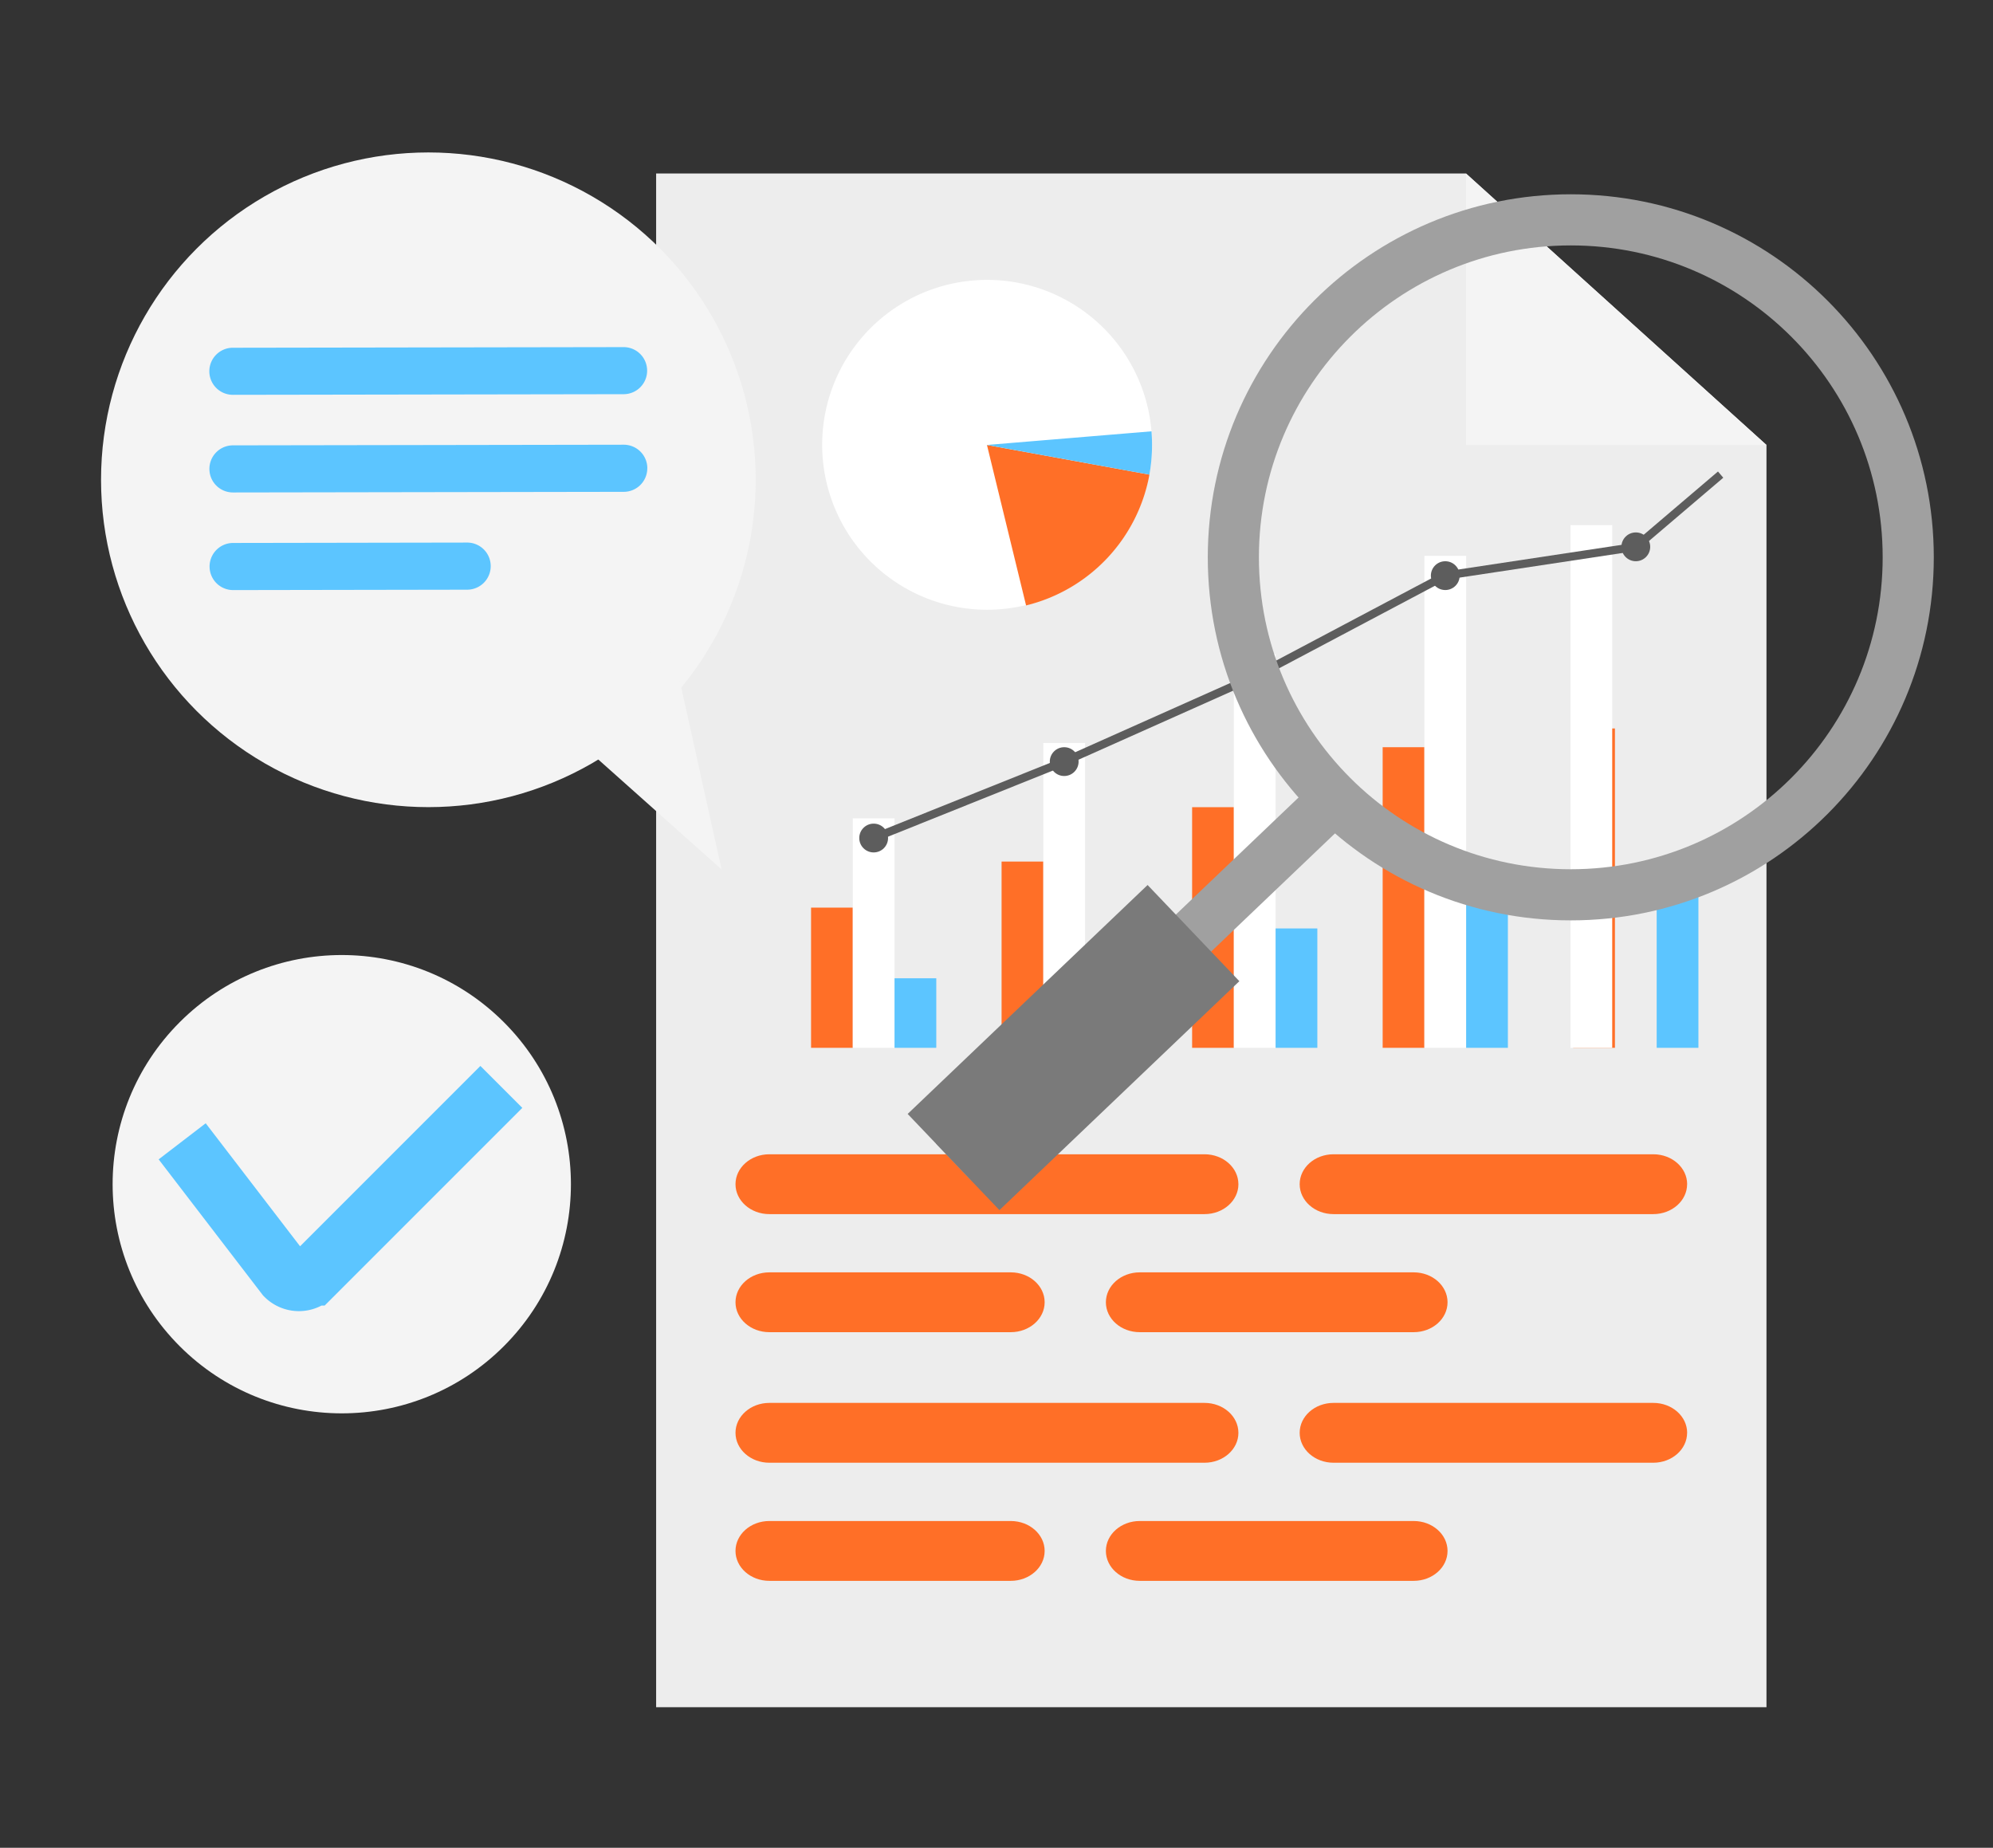 <?xml version="1.0" encoding="UTF-8"?> <svg xmlns="http://www.w3.org/2000/svg" id="ac71e84c-7732-4d55-be91-0ea5cc82cc78" data-name="Layer 1" viewBox="0 0 1834.08 1700.38"><rect x="0" y="0" width="1834.08" height="1700.38" fill="#333333" stroke="none"/><polygon points="1625.62 1571 603.81 1571 603.81 159.66 1349.11 159.66 1625.62 409.48 1625.62 1571" fill="#ededed"></polygon><path d="M1139.67,1089.71c0,15.21-14,27.54-31.16,27.54H708c-17.2,0-31.15-12.33-31.15-27.54h0c0-15.2,13.95-27.53,31.15-27.53h400.49c17.2,0,31.16,12.33,31.16,27.53Z" fill="#ff6f27"></path><path d="M1552.58,1089.71c0,15.21-13.95,27.54-31.16,27.54H1227.19c-17.21,0-31.15-12.33-31.15-27.54h0c0-15.2,13.94-27.53,31.15-27.53h294.27c17.21,0,31.16,12.33,31.16,27.53Z" fill="#ff6f27"></path><path d="M961.35,1198.37c0,15.2-14,27.52-31.16,27.52H708c-17.2,0-31.15-12.32-31.15-27.52h0c0-15.21,13.95-27.53,31.15-27.53H930.19C947.4,1170.84,961.35,1183.16,961.35,1198.37Z" fill="#ff6f27"></path><path d="M1332.12,1198.37c0,15.2-13.95,27.52-31.16,27.52H1048.85c-17.2,0-31.15-12.32-31.15-27.52h0c0-15.21,14-27.53,31.15-27.53H1301C1318.17,1170.84,1332.12,1183.16,1332.12,1198.37Z" fill="#ff6f27"></path><path d="M1139.67,1318.5c0,15.2-14,27.53-31.16,27.53H708c-17.2,0-31.15-12.33-31.15-27.53h0c0-15.2,13.95-27.53,31.15-27.53h400.49c17.2,0,31.16,12.33,31.16,27.53Z" fill="#ff6f27"></path><path d="M1552.58,1318.5c0,15.2-13.95,27.53-31.16,27.53H1227.19c-17.21,0-31.15-12.33-31.15-27.53h0c0-15.2,13.94-27.53,31.15-27.53h294.27c17.21,0,31.16,12.33,31.16,27.53Z" fill="#ff6f27"></path><path d="M961.35,1427.19c0,15.21-14,27.53-31.16,27.53H708c-17.2,0-31.15-12.32-31.15-27.53h0c0-15.21,13.95-27.53,31.15-27.53H930.19C947.4,1399.66,961.35,1412,961.35,1427.19Z" fill="#ff6f27"></path><path d="M1332.12,1427.19c0,15.21-13.95,27.53-31.16,27.53H1048.85c-17.2,0-31.15-12.32-31.15-27.53h0c0-15.21,14-27.53,31.15-27.53H1301C1318.17,1399.66,1332.12,1412,1332.12,1427.19Z" fill="#ff6f27"></path><circle cx="394.21" cy="441.51" r="301.23" fill="#f4f4f4"></circle><polygon points="531.28 681.71 664.07 800.07 615.26 580.21 531.28 681.71" fill="#f4f4f4"></polygon><path d="M595.53,341A21.64,21.64,0,0,1,574,362.74h-.07l-359.58.58a21.66,21.66,0,0,1-21.71-21.58v-.07h0A21.66,21.66,0,0,1,214.17,320h.07l359.57-.58A21.65,21.65,0,0,1,595.53,341V341Z" fill="#5cc5ff"></path><path d="M595.67,430.88a21.66,21.66,0,0,1-21.58,21.71H574l-359.58.58a21.64,21.64,0,0,1-21.71-21.58v-.06h0a21.64,21.64,0,0,1,21.58-21.71h.07L574,409.24a21.66,21.66,0,0,1,21.71,21.58v.07Z" fill="#5cc5ff"></path><path d="M451.58,520.93A21.66,21.66,0,0,1,430,542.64h-.07L214.59,543a21.66,21.66,0,0,1-21.72-21.58v-.07h0a21.66,21.66,0,0,1,21.58-21.71h.07l215.35-.36a21.64,21.64,0,0,1,21.71,21.57Z" fill="#5cc5ff"></path><circle cx="314.52" cy="1089.71" r="210.88" transform="translate(-678.42 541.57) rotate(-45)" fill="#f4f4f4"></circle><path d="M461.37,1000.19l-173.88,173.9a17.56,17.56,0,0,1-24.84,0l-95-123.83" fill="none" stroke="#5cc5ff" stroke-miterlimit="10" stroke-width="54.58"></path><polygon points="1625.62 409.48 1349.11 409.48 1349.11 159.66 1625.62 409.48" fill="#f4f4f4"></polygon><path d="M1060.18,409.23a151.78,151.78,0,1,1-.51-12.33C1060,401,1060.17,405.08,1060.18,409.23Z" fill="#fff"></path><path d="M1057.79,436.75A152.11,152.11,0,0,1,944.26,557.13l-36-147.64Z" fill="#ff6f27"></path><path d="M1060.18,409.23a153.87,153.87,0,0,1-2.43,27.52l-149.5-27.29,151.42-12.56C1060,401,1060.17,405.08,1060.18,409.23Z" fill="#5cc5ff"></path><rect x="746.39" y="835.21" width="38.41" height="129.01" fill="#ff6f27"></rect><rect x="784.79" y="753.08" width="38.41" height="211.14" fill="#fff"></rect><rect x="823.21" y="900.22" width="38.41" height="64" fill="#5cc5ff"></rect><rect x="921.72" y="792.82" width="38.41" height="171.41" fill="#ff6f27"></rect><rect x="960.14" y="683.7" width="38.41" height="280.53" fill="#fff"></rect><rect x="998.55" y="879.19" width="38.41" height="85.03" fill="#5cc5ff"></rect><rect x="1097.06" y="742.79" width="38.41" height="221.44" fill="#ff6f27"></rect><rect x="1135.48" y="601.83" width="38.41" height="362.4" fill="#fff"></rect><rect x="1173.89" y="854.37" width="38.41" height="109.85" fill="#5cc5ff"></rect><rect x="1272.41" y="687.59" width="38.41" height="276.63" fill="#ff6f27"></rect><rect x="1310.82" y="511.48" width="38.41" height="452.74" fill="#fff"></rect><rect x="1349.24" y="826.99" width="38.41" height="137.23" fill="#5cc5ff"></rect><rect x="1447.75" y="670.34" width="38.41" height="293.88" fill="#ff6f27"></rect><rect x="1445.24" y="483.25" width="38.41" height="480.98" fill="#fff"></rect><rect x="1524.58" y="818.43" width="38.41" height="145.79" fill="#5cc5ff"></rect><circle cx="804" cy="771.17" r="13.25" fill="#5d5d5d"></circle><circle cx="979.34" cy="700.84" r="13.25" fill="#5d5d5d"></circle><circle cx="1154.69" cy="622.57" r="13.25" fill="#5d5d5d"></circle><circle cx="1330.03" cy="529.71" r="13.25" fill="#5d5d5d"></circle><circle cx="1505.37" cy="503.2" r="13.25" fill="#5d5d5d"></circle><polyline points="804 771.17 979.34 700.84 1154.69 622.57 1330.03 529.71 1505.37 503.2 1583.43 436.74" fill="none" stroke="#5d5d5d" stroke-miterlimit="10" stroke-width="7.53"></polyline><path d="M1756.07,512.87c0,171.51-139,310.55-310.55,310.55S1135,684.39,1135,512.87s139-310.56,310.56-310.56S1756.07,341.36,1756.07,512.87Z" fill="none" stroke="#a0a0a0" stroke-miterlimit="10" stroke-width="47.05"></path><line x1="1228.21" y1="734.71" x2="877.51" y2="1069.32" fill="none" stroke="#a0a0a0" stroke-miterlimit="10" stroke-width="47.05"></line><line x1="1098.31" y1="858.65" x2="877.51" y2="1069.32" fill="none" stroke="#7a7a7a" stroke-miterlimit="10" stroke-width="122.34"></line></svg> 